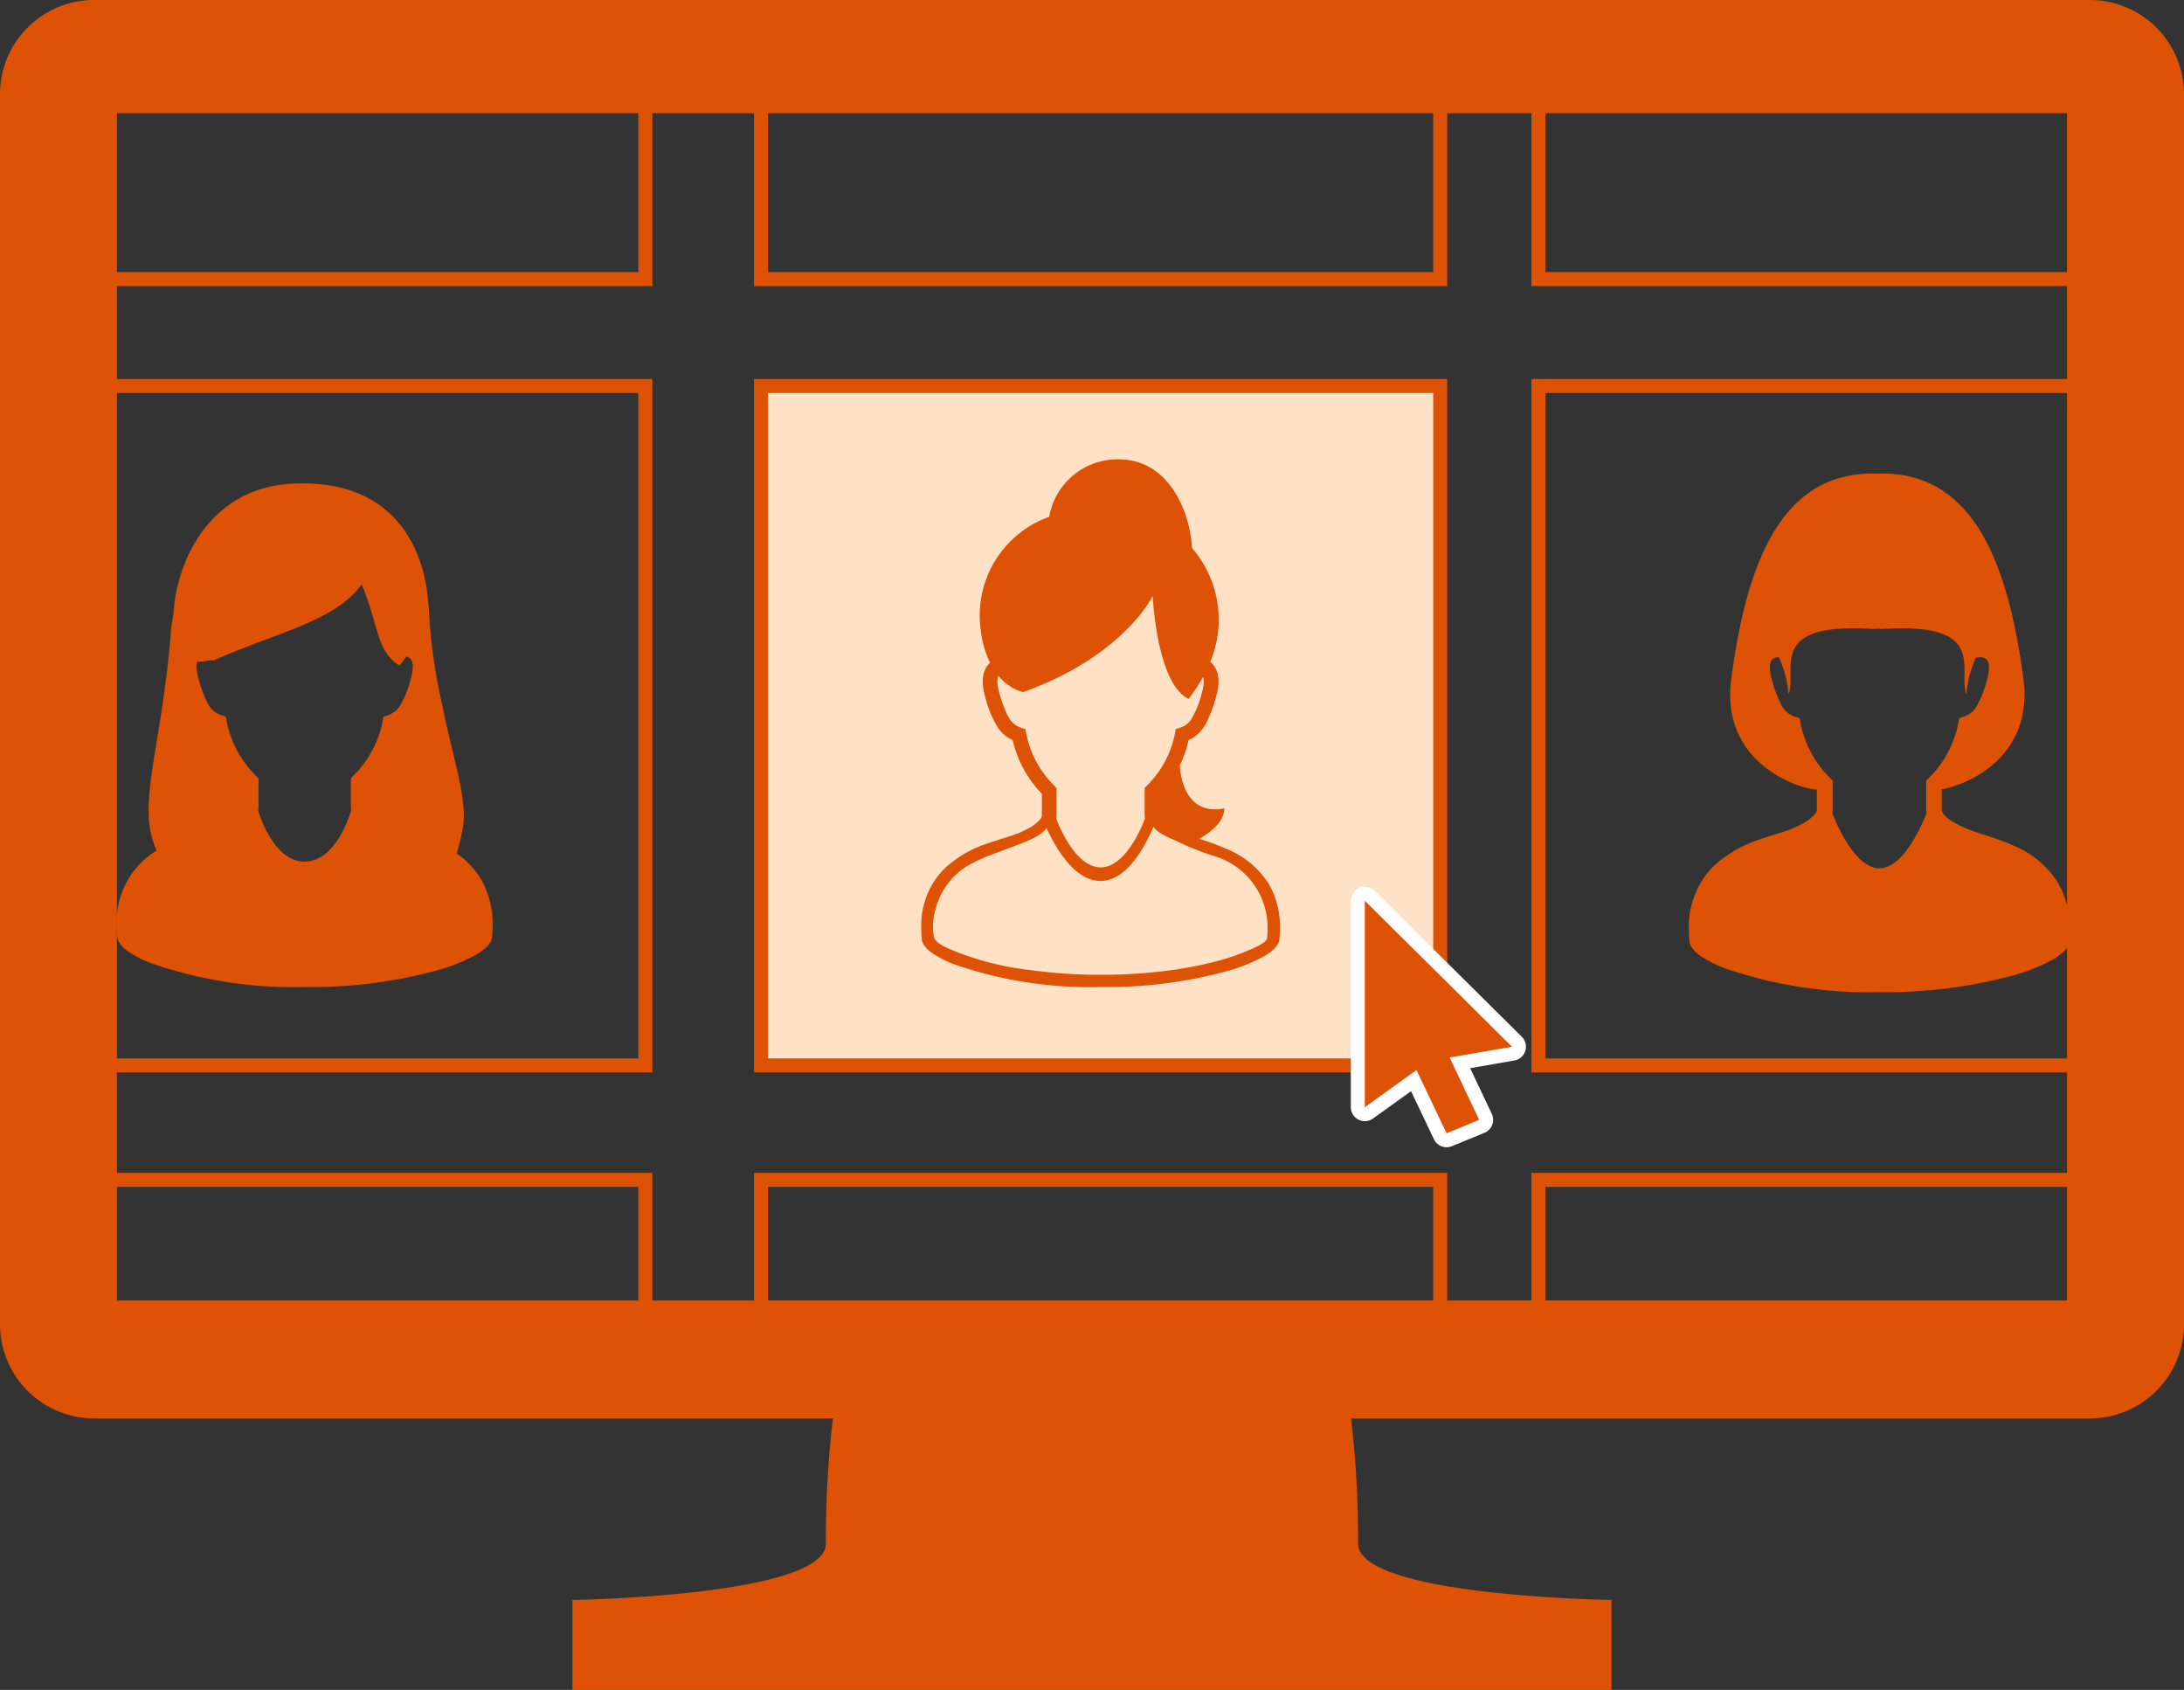 <svg xmlns="http://www.w3.org/2000/svg" viewBox="0 0 156.119 120.765"><rect x="0" y="0" width="156.119" height="120.765" fill="#333333" stroke="none"/><defs><style>.cls-1{fill:#de5205;}.cls-2{fill:#ffe2c6;}.cls-2,.cls-3{stroke:#de5205;stroke-miterlimit:10;}.cls-3,.cls-4{fill:none;}.cls-4{stroke:#fff;stroke-linejoin:round;stroke-width:2px;}</style></defs><title>point3</title><g id="レイヤー_2" data-name="レイヤー 2"><g id="contents"><path class="cls-1" d="M34.394,62.851A5.913,5.913,0,0,0,32.652,61c.177-.612.384-1.54.432-1.822.352-2.076-.679-4.81-1.513-8.987a38.506,38.506,0,0,1-.929-7.009c0,.1-.011.206-.021.017-.276-4.473-2.855-9.032-9.8-8.63-5.756.332-8.229,5.393-8.435,9.449a8.154,8.154,0,0,0-.19,1.393c-.116,1.432-.273,2.784-.453,4.051-.6,4.4-1.359,7.287-1.046,9.58a6.922,6.922,0,0,0,.492,1.743,6.687,6.687,0,0,0-1.148.91A6.007,6.007,0,0,0,8.339,66.14q0,.381.034.79a.972.972,0,0,0,.147.431,2.1,2.1,0,0,0,.56.574,7.738,7.738,0,0,0,1.72.9,31.01,31.01,0,0,0,10.976,1.7,34.135,34.135,0,0,0,9.571-1.218,12.713,12.713,0,0,0,2.648-1.072,3.883,3.883,0,0,0,.775-.562,1.66,1.66,0,0,0,.263-.323,1,1,0,0,0,.147-.431c.023-.273.034-.535.034-.788A6.377,6.377,0,0,0,34.394,62.851ZM14.1,47.273c.361.063.836-.112,1.2-.089,4.524-2.01,8.67-2.79,10.555-5.429,1.257,3.016,1.006,4.735,2.7,5.806a7.434,7.434,0,0,0,.473-.636.618.618,0,0,1,.225.081.44.44,0,0,1,.162.175.953.953,0,0,1,.092.461,3.056,3.056,0,0,1-.136.828,6.918,6.918,0,0,1-.829,2.045,1.471,1.471,0,0,1-.368.374,1.954,1.954,0,0,1-.467.228l-.3.108-.055.316a7.5,7.5,0,0,1-2.13,3.936l-.141.158v2.034a1.518,1.518,0,0,0,.022.245s-1.011,3.66-3.324,3.66-3.325-3.662-3.325-3.662a1.39,1.39,0,0,0,.025-.243V55.635l-.142-.158A7.492,7.492,0,0,1,16.2,51.541l-.056-.316-.3-.108a1.917,1.917,0,0,1-.467-.228,1.818,1.818,0,0,1-.561-.689,9.2,9.2,0,0,1-.637-1.73,3.106,3.106,0,0,1-.137-.828A1.161,1.161,0,0,1,14.1,47.273Zm16.544-4.092v-.023C30.646,42.965,30.646,43.074,30.642,43.181Z"/><path class="cls-1" d="M147.123,63.112a6.77,6.77,0,0,0-3.138-2.658c-1.159-.532-2.305-.819-2.994-1.08a7.412,7.412,0,0,1-1.6-.782,2.04,2.04,0,0,1-.467-.427.519.519,0,0,1-.122-.3V56.4c1.463-.214,6.6-2.086,5.837-7.881-1.172-8.956-3.885-14.679-10.118-14.679-.109,0-.215.007-.323.01s-.213-.01-.323-.01c-6.233,0-8.945,5.723-10.119,14.679-.82,6.269,5.255,7.947,6.119,7.9v1.446a.527.527,0,0,1-.131.3,2.872,2.872,0,0,1-.851.67,7.579,7.579,0,0,1-1.192.534c-.466.164-1.136.348-1.87.607a8.854,8.854,0,0,0-3.376,1.962,6.1,6.1,0,0,0-1.728,4.5q0,.385.034.8a1.038,1.038,0,0,0,.149.437,2.181,2.181,0,0,0,.567.581,7.839,7.839,0,0,0,1.743.911A31.4,31.4,0,0,0,134.343,70.9a34.568,34.568,0,0,0,9.7-1.234,12.9,12.9,0,0,0,2.681-1.085,4,4,0,0,0,.786-.57,1.693,1.693,0,0,0,.266-.327,1.012,1.012,0,0,0,.149-.437q.035-.414.034-.8A6.47,6.47,0,0,0,147.123,63.112ZM128.7,51.656l-.057-.321-.306-.109a1.975,1.975,0,0,1-.474-.231,1.853,1.853,0,0,1-.567-.7,9.3,9.3,0,0,1-.645-1.752,3.107,3.107,0,0,1-.138-.839.968.968,0,0,1,.093-.467.471.471,0,0,1,.267-.227.706.706,0,0,1,.2-.044l.1.02a8.364,8.364,0,0,1,.684,2.616c.631-1.745-1.639-5.16,6.027-4.653.112-.007.215-.011.323-.017s.211.01.323.017c7.667-.507,5.4,2.908,6.027,4.653a8.269,8.269,0,0,1,.677-2.6l.355-.037a.724.724,0,0,1,.333.094.457.457,0,0,1,.164.177.992.992,0,0,1,.093.467,3.153,3.153,0,0,1-.138.839,7.012,7.012,0,0,1-.84,2.072,1.521,1.521,0,0,1-.373.378,1.957,1.957,0,0,1-.474.231l-.306.109-.057.321a7.593,7.593,0,0,1-2.155,3.987l-.145.159v2.061a1.448,1.448,0,0,0,.023.248s-1.431,3.943-3.366,3.943-3.368-3.945-3.368-3.945a1.415,1.415,0,0,0,.024-.246V55.8l-.143-.159A7.594,7.594,0,0,1,128.7,51.656Z"/><rect class="cls-2" x="54.399" y="27.585" width="48.553" height="48.553"/><rect class="cls-3" x="5.172" y="27.585" width="40.96" height="48.553"/><rect class="cls-3" x="109.972" y="27.585" width="39.384" height="48.553"/><rect class="cls-3" x="54.399" y="5.291" width="48.553" height="14.655"/><rect class="cls-3" x="5.172" y="5.291" width="40.96" height="14.655"/><rect class="cls-3" x="109.972" y="5.291" width="39.384" height="14.655"/><rect class="cls-3" x="54.399" y="84.319" width="48.553" height="9.514"/><rect class="cls-3" x="5.172" y="84.319" width="40.96" height="9.514"/><rect class="cls-3" x="109.972" y="84.319" width="39.384" height="9.514"/><path class="cls-1" d="M90.713,63.2a6.377,6.377,0,0,0-2.957-2.5,17.765,17.765,0,0,0-2.04-.755c.651-.36,1.8-1.144,1.8-2.177-2.218.444-3.067-1.3-3.181-3.086a7.437,7.437,0,0,0,.626-1.794,2.605,2.605,0,0,0,.418-.23,2.8,2.8,0,0,0,.864-1.029,9.684,9.684,0,0,0,.69-1.856,3.937,3.937,0,0,0,.17-1.08,1.953,1.953,0,0,0-.212-.937,1.47,1.47,0,0,0-.38-.459,7.8,7.8,0,0,0-1.3-8.126c-.187-2.967-1.838-6.235-5.051-6.338A4.956,4.956,0,0,0,75,36.931a7.483,7.483,0,0,0-4.9,8.05,7.121,7.121,0,0,0,.676,2.384,1.441,1.441,0,0,0-.314.392,1.965,1.965,0,0,0-.213.937,3.931,3.931,0,0,0,.171,1.08,7.511,7.511,0,0,0,.946,2.275,2.5,2.5,0,0,0,.608.61,2.563,2.563,0,0,0,.418.23,8.107,8.107,0,0,0,2.084,3.835V58.26a.5.5,0,0,1-.124.287,2.712,2.712,0,0,1-.8.631,7.152,7.152,0,0,1-1.122.5c-.439.155-1.07.328-1.762.572A8.324,8.324,0,0,0,67.483,62.1a5.735,5.735,0,0,0-1.627,4.241q0,.363.032.754a.959.959,0,0,0,.141.411,2.015,2.015,0,0,0,.533.547,7.436,7.436,0,0,0,1.642.859,29.567,29.567,0,0,0,10.471,1.623,32.569,32.569,0,0,0,9.131-1.162,12.194,12.194,0,0,0,2.525-1.022,3.726,3.726,0,0,0,.741-.537,1.637,1.637,0,0,0,.25-.308.946.946,0,0,0,.14-.411c.022-.261.033-.511.033-.752A6.111,6.111,0,0,0,90.713,63.2ZM84.044,52.113l-.053.3a7.15,7.15,0,0,1-2.031,3.754l-.135.151v1.94a1.385,1.385,0,0,0,.021.234s-1.229,3.492-3.171,3.492S75.5,58.493,75.5,58.493a1.373,1.373,0,0,0,.023-.233V56.32l-.135-.151a7.15,7.15,0,0,1-2.031-3.754l-.053-.3-.289-.1a1.891,1.891,0,0,1-.446-.218,1.738,1.738,0,0,1-.534-.657,8.754,8.754,0,0,1-.608-1.65,2.938,2.938,0,0,1-.13-.791.977.977,0,0,1,.076-.414,3.408,3.408,0,0,0,1.757,1.177c7.193-2.558,9.27-6.873,9.27-6.873s.273,6.253,2.558,7.352a11.344,11.344,0,0,0,1.044-1.575,1.09,1.09,0,0,1,.046.333,2.938,2.938,0,0,1-.13.791,6.62,6.62,0,0,1-.791,1.951,1.447,1.447,0,0,1-.351.356,1.891,1.891,0,0,1-.446.218Zm6.567,14.23c0,.22-.01.448-.029.678,0,.38-1.2.833-1.487.956a15.167,15.167,0,0,1-2.11.711,27.332,27.332,0,0,1-3.881.719,37.84,37.84,0,0,1-9.6-.1,20.457,20.457,0,0,1-5.234-1.325c-.439-.189-1.3-.492-1.5-.968A4.218,4.218,0,0,1,66.9,64.9a5.052,5.052,0,0,1,2.736-3.279c.97-.491,2.042-.821,3.052-1.223.607-.242,1.766-.644,2.115-1.234.681,1.479,2.061,3.87,3.95,3.79,1.825-.077,3.073-2.408,3.7-3.878.3.508,1.334.869,1.827,1.114a20.582,20.582,0,0,0,2.439.967,5.316,5.316,0,0,1,3.891,5.185ZM78.676,69.652Z"/><polygon class="cls-4" points="108.08 74.803 97.56 64.371 97.56 79.124 101.254 76.47 103.404 80.986 105.735 80.029 103.624 75.573 108.08 74.803"/><polygon class="cls-1" points="108.08 74.803 97.56 64.371 97.56 79.124 101.254 76.47 103.404 80.986 105.735 80.029 103.624 75.573 108.08 74.803"/><path class="cls-1" d="M40.92,120.765v-6.426s18.114-.26,18.114-4.027a74.394,74.394,0,0,1,.505-8.945H6.713A6.734,6.734,0,0,1,0,94.654V6.713A6.732,6.732,0,0,1,6.713,0H149.406a6.732,6.732,0,0,1,6.713,6.713V94.654a6.734,6.734,0,0,1-6.713,6.713H96.58a74.394,74.394,0,0,1,.5,8.945c0,3.767,18.114,4.027,18.114,4.027v6.426H40.92ZM147.761,8.087H8.358V92.941h139.4Z"/></g></g></svg>